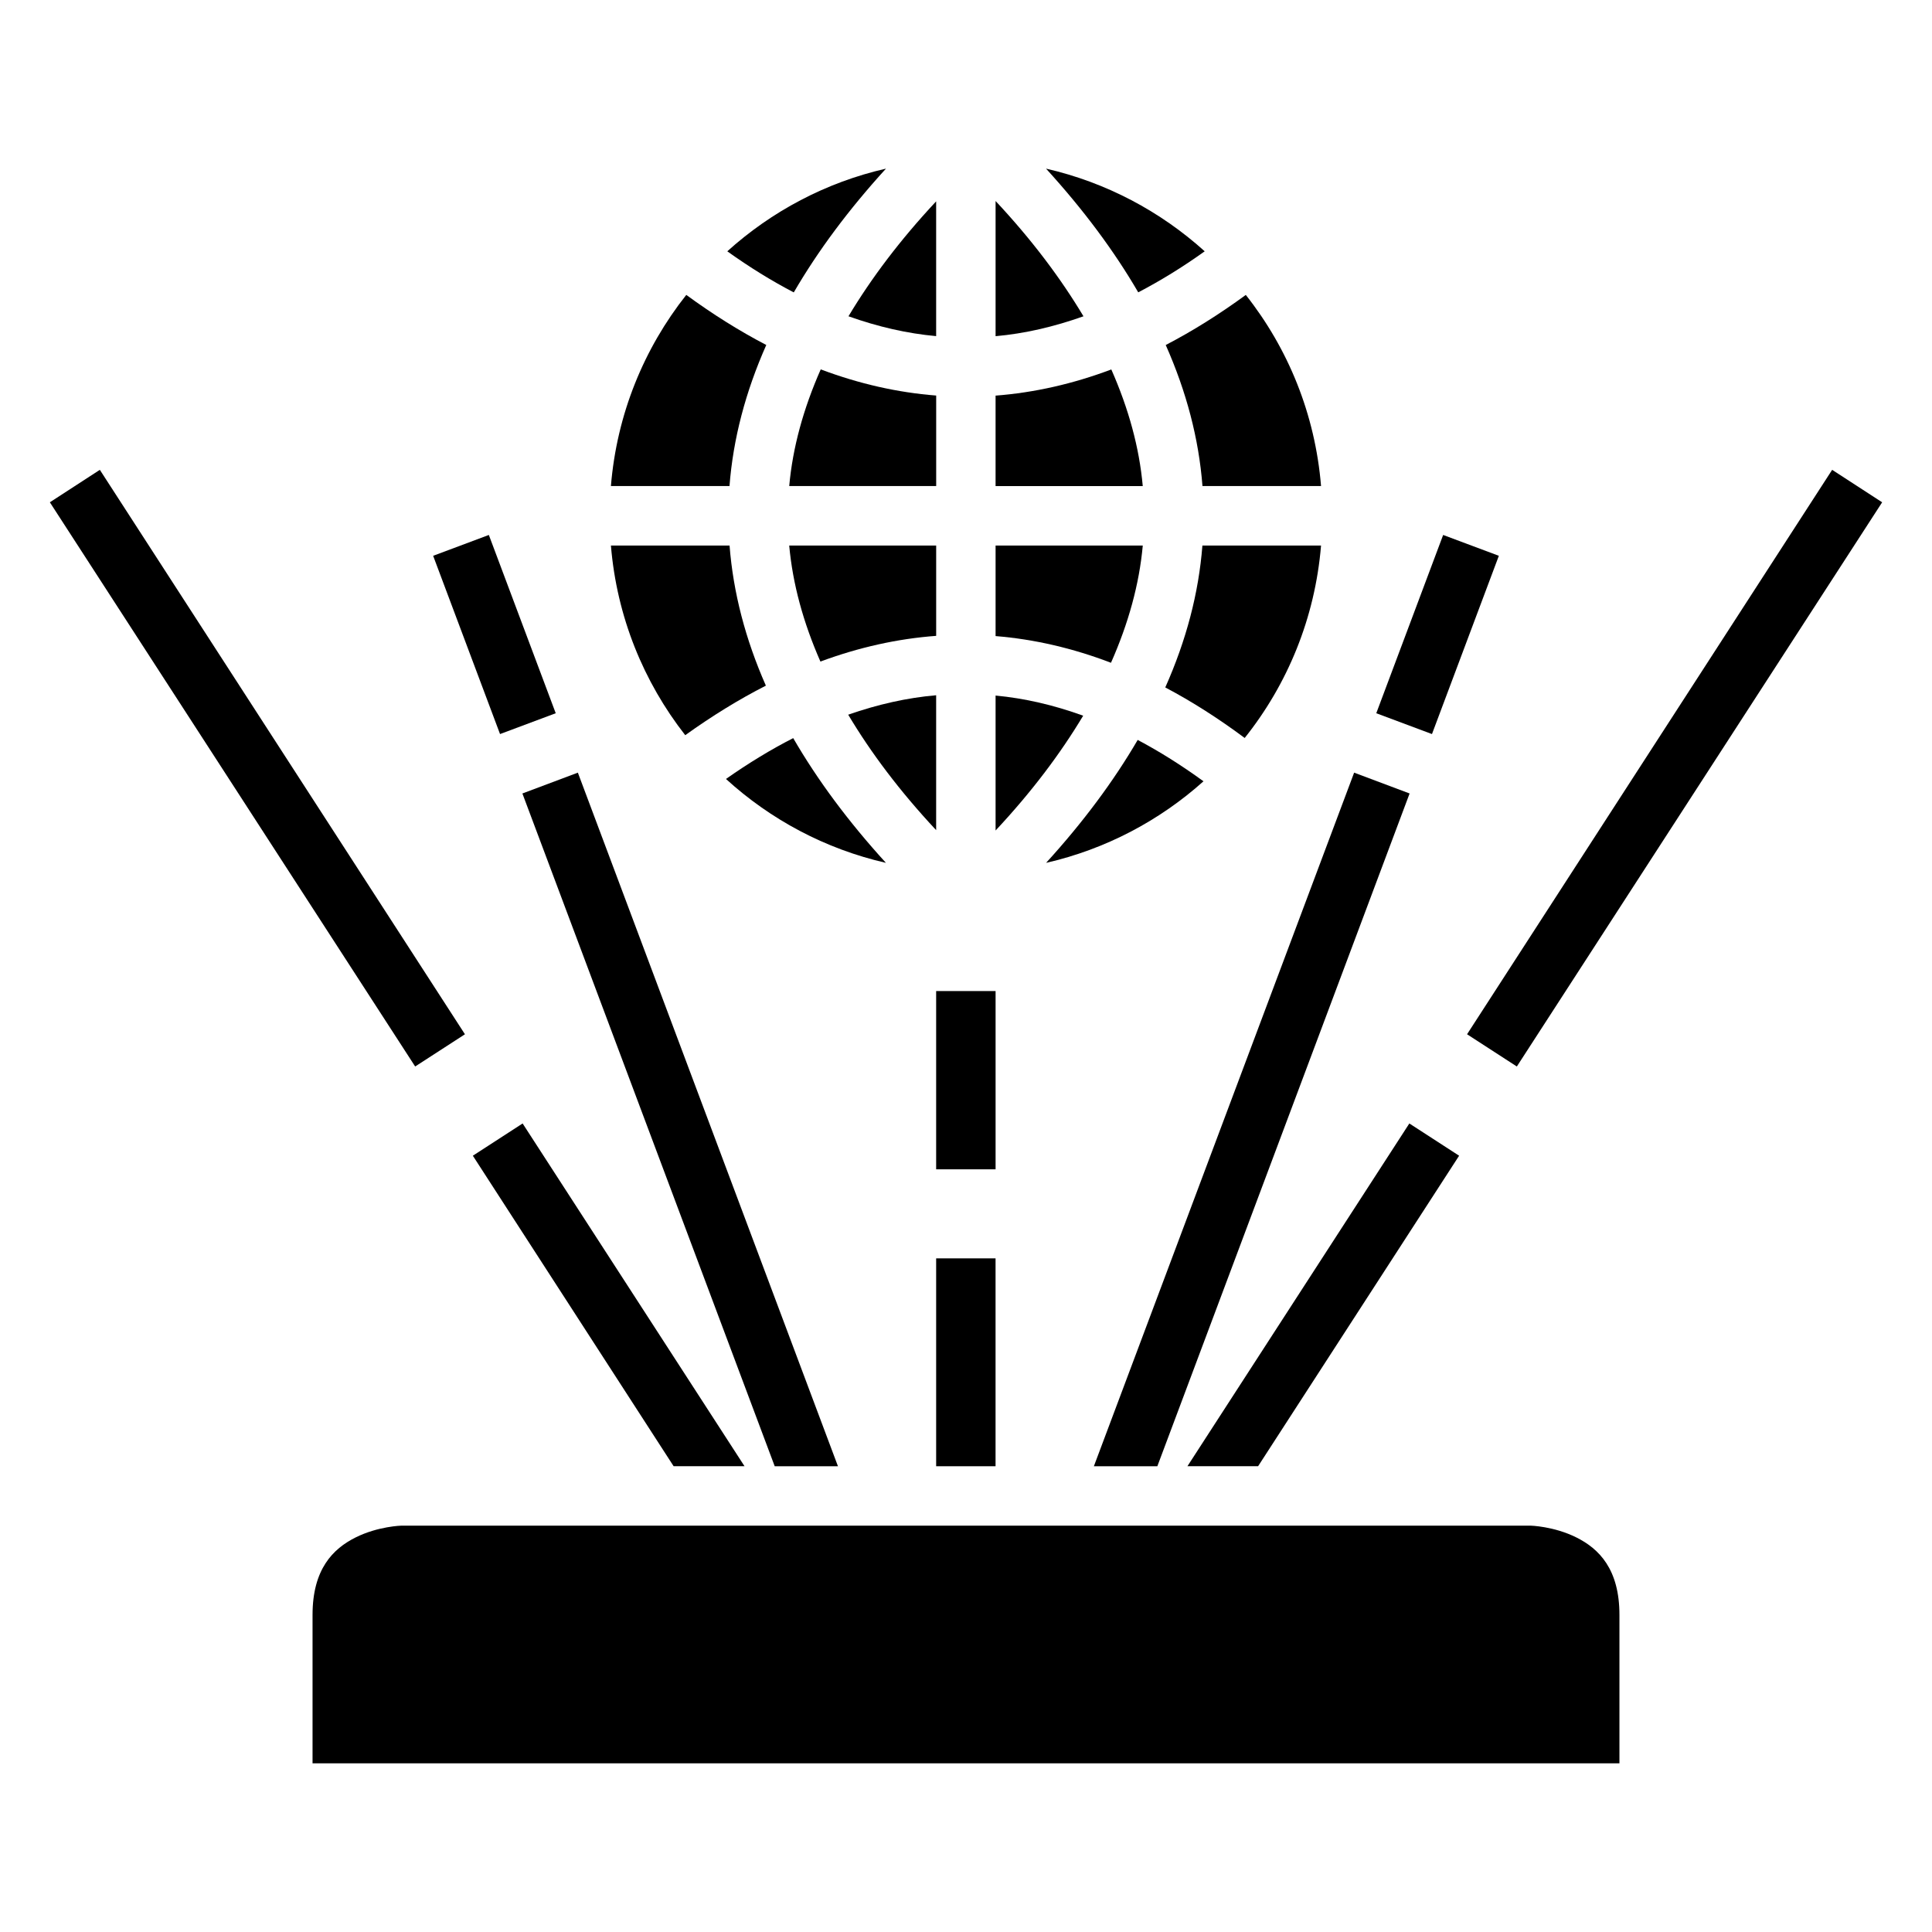 <?xml version="1.0" encoding="UTF-8"?>
<!-- Uploaded to: SVG Repo, www.svgrepo.com, Generator: SVG Repo Mixer Tools -->
<svg fill="#000000" width="800px" height="800px" version="1.1" viewBox="144 144 512 512" xmlns="http://www.w3.org/2000/svg">
 <g>
  <path d="m378.79 188.69c-9.879 10.836-18.016 21.766-24.43 32.797-5.836-3.035-11.703-6.656-17.621-10.887 11.73-10.582 26.09-18.262 42.051-21.91z"/>
  <path d="m421.21 188.69c15.957 3.648 30.324 11.332 42.051 21.91-5.91 4.227-11.793 7.84-17.617 10.871-6.418-11.027-14.555-21.949-24.434-32.781z"/>
  <path d="m407.84 197.27c9.629 10.293 17.254 20.469 23.293 30.551-7.816 2.781-15.57 4.582-23.293 5.273z"/>
  <path d="m392.09 197.36v35.715c-7.703-0.695-15.441-2.481-23.234-5.258 6.023-10.051 13.645-20.199 23.234-30.457z"/>
  <path d="m325.87 222.15c7.019 5.133 14.086 9.574 21.203 13.27-5.484 12.359-8.785 24.824-9.75 37.391h-31.426c1.566-19.086 8.777-36.504 19.973-50.66z"/>
  <path d="m474.15 222.16c11.188 14.152 18.375 31.566 19.941 50.645h-31.426c-0.965-12.559-4.254-25.023-9.734-37.375 7.129-3.695 14.195-8.137 21.219-13.27z"/>
  <path d="m361.5 241.89c10.129 3.816 20.34 6.137 30.598 6.934v23.984h-38.945c0.914-10.223 3.758-20.52 8.348-30.918z"/>
  <path d="m438.51 241.91c4.586 10.395 7.418 20.688 8.332 30.902h-39.004v-23.969c10.273-0.789 20.516-3.113 30.672-6.934z"/>
  <path d="m305.9 288.57h31.441c0.965 12.469 4.211 24.855 9.625 37.133-7.16 3.652-14.285 8.043-21.371 13.129-11.02-14.086-18.133-31.355-19.695-50.262z"/>
  <path d="m353.15 288.57h38.945v23.941c-10.266 0.754-20.492 3.039-30.676 6.809-4.543-10.34-7.352-20.59-8.27-30.75z"/>
  <path d="m407.84 288.57h39.008c-0.93 10.266-3.797 20.625-8.426 31.074-10.109-3.867-20.312-6.242-30.582-7.074z"/>
  <path d="m462.65 288.57h31.441c-1.59 19.227-8.887 36.785-20.234 51-6.953-5.172-13.969-9.66-21.047-13.391 5.543-12.434 8.863-24.977 9.84-37.609z"/>
  <path d="m392.09 328.25v35.746c-9.633-10.305-17.277-20.492-23.309-30.594 7.832-2.731 15.602-4.492 23.309-5.152z"/>
  <path d="m407.84 328.33c7.711 0.723 15.445 2.523 23.215 5.336-6.027 10.047-13.629 20.176-23.215 30.426z"/>
  <path d="m354.21 339.61c6.438 11.117 14.621 22.141 24.57 33.055-16.113-3.688-30.602-11.48-42.391-22.23 5.996-4.207 11.926-7.82 17.82-10.824z"/>
  <path d="m445.5 340.09c5.781 3.059 11.59 6.707 17.438 10.961-11.664 10.434-25.914 18-41.715 21.617 9.805-10.758 17.883-21.621 24.277-32.578z"/>
  <path d="m250.43 548.31h299.15s6.199 0.141 12.191 3.137c5.996 2.996 11.395 8.406 11.395 20.512v39.344h-346.34v-39.344c0-12.105 5.398-17.512 11.395-20.512 5.996-2.996 12.207-3.137 12.207-3.137z"/>
  <path d="m629.54 268.51-96.754 149.58 13.191 8.543 96.812-149.52z"/>
  <path d="m297.14 348.76-14.699 5.519 66.867 178.29h16.758z"/>
  <path d="m502.86 348.76-68.973 183.81h16.82l66.852-178.29z"/>
  <path d="m282.5 441.73-13.191 8.547 53.211 82.289h18.789z"/>
  <path d="m517.49 441.73-58.809 90.836h18.727l53.273-82.289z"/>
  <path d="m392.09 477.48v55.09h15.742v-55.09z"/>
  <path d="m526.45 285.77-17.723 47.246 14.762 5.519 17.723-47.242z"/>
  <path d="m392.09 406.64v47.242h15.75v-47.242z"/>
  <path d="m170.46 268.51-13.246 8.602 96.809 149.52 13.191-8.539z"/>
  <path d="m273.55 285.77-14.762 5.523 17.727 47.242 14.758-5.519z"/>
 </g>
</svg>